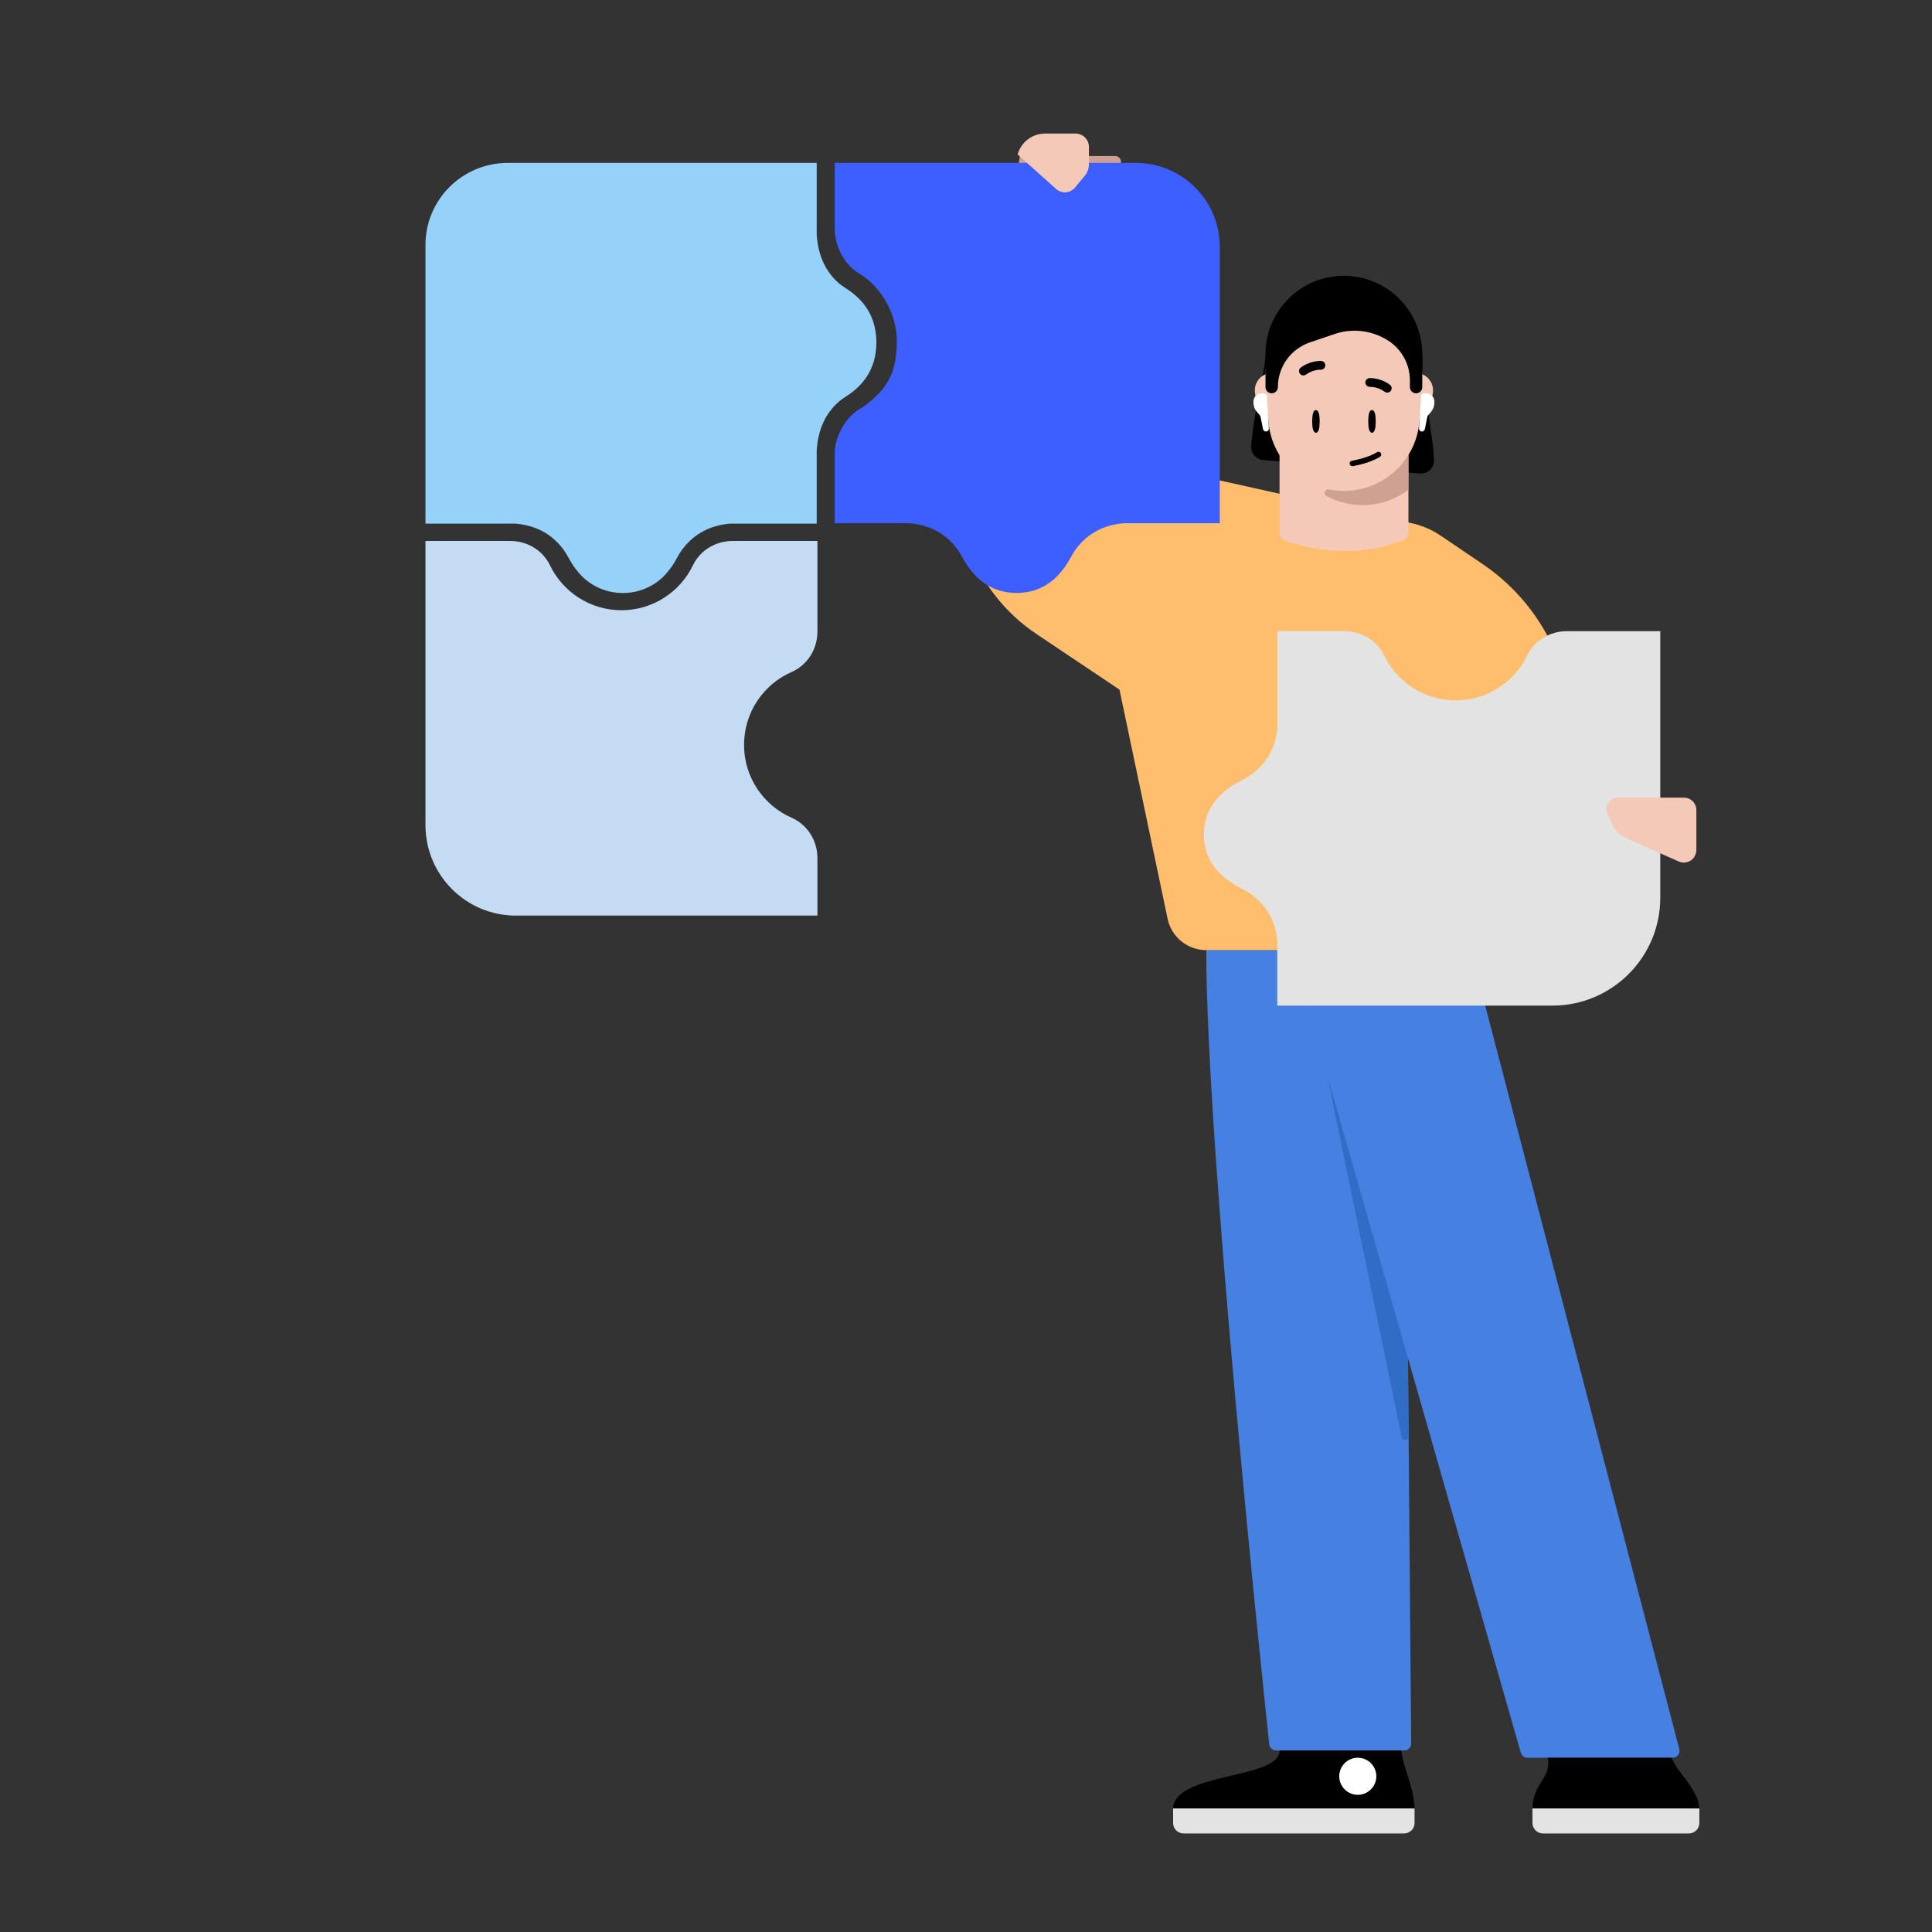 <svg width="555" height="555" viewBox="0 0 555 555" fill="none" xmlns="http://www.w3.org/2000/svg">
<rect x="0" y="0" width="555" height="555" fill="#333333" stroke="none"/>
<path d="M403.466 272.939H346.526C346.526 329.521 362.687 483.024 364.612 501.107C364.72 502.123 365.573 502.855 366.595 502.855H403.387C404.498 502.855 405.396 501.949 405.387 500.838L403.473 272.939H403.466Z" fill="#4680E1"/>
<path d="M375.36 280.299L404.462 390.121L404.646 412.686C404.656 413.895 402.911 414.08 402.667 412.896L375.36 280.299Z" fill="#306DC6"/>
<path d="M370.966 272.939H422.491L482.405 502.434C482.736 503.701 481.78 504.939 480.47 504.939H438.8C437.908 504.939 437.123 504.348 436.877 503.489L370.966 272.939Z" fill="#4680E1"/>
<path d="M444.635 504.94C445.776 510.843 440.231 512.218 440.231 519.679H488.166C488.166 514.193 481.107 508.407 480.259 504.94H444.635Z" fill="black"/>
<path d="M402.603 502.854C402.603 506.534 406.355 513.651 406.355 519.679H336.995C336.995 509.035 367.586 511.266 367.586 502.854" fill="black"/>
<path d="M363.563 101.747C363.563 105.778 360.183 117.92 359.437 128.125C359.284 130.18 360.798 131.972 362.846 132.148L407.884 136.017C410.159 136.215 412.068 134.335 411.937 132.053C411.315 121.292 408.579 113.568 408.579 101.747" fill="black"/>
<path d="M321.997 46.16C322.114 46.928 321.668 47.637 320.973 47.893L310.871 51.287V59.034L289.702 64.549L293.097 44.21C293.419 42.281 295.087 40.868 297.042 40.868L305.846 40.868C307.848 40.868 309.542 42.349 309.81 44.334L309.877 44.828H320.352C321.142 44.828 321.873 45.377 321.997 46.16Z" fill="#CEA193"/>
<path d="M437.435 272.938H346.517C341.148 272.938 336.51 269.178 335.413 263.919L321.588 198.099L297.741 182.131C279.6 169.988 271.261 147.604 277.033 126.552L296.037 57.199C296.403 55.875 297.449 54.844 298.773 54.493L319.957 48.977V131.226L405.081 150.201C408.219 150.83 411.203 152.081 413.858 153.881L425.914 162.044C435.745 168.7 443.308 178.203 447.602 189.277L464.631 233.24C464.683 233.372 464.734 233.511 464.785 233.635C471.99 252.625 457.755 272.938 437.442 272.938" fill="#FFBD6E"/>
<path d="M438.649 272.939C431.649 272.939 419.93 264.753 413.471 259.801C411.957 258.638 409.828 260.035 410.282 261.886L413.003 272.932H438.642L438.649 272.939Z" fill="#F8F8F8"/>
<path d="M404.592 112.025V152.835C404.592 153.983 403.853 155.007 402.756 155.359L400.898 155.958C391.257 159.06 380.884 159.06 371.251 155.958L369.407 155.366C368.31 155.015 367.571 153.99 367.571 152.842V112.032H404.599L404.592 112.025Z" fill="#F4C9B8"/>
<path d="M370.533 112.156C370.533 109.377 368.28 107.123 365.5 107.123C362.721 107.123 360.468 109.377 360.468 112.156C360.468 114.936 362.721 119.478 365.5 119.478C368.28 119.478 370.533 114.936 370.533 112.156Z" fill="#F4C9B8"/>
<path d="M411.664 112.156C411.664 109.377 409.411 107.123 406.631 107.123C403.852 107.123 401.599 109.377 401.599 112.156C401.599 114.936 403.852 119.478 406.631 119.478C409.411 119.478 411.664 114.936 411.664 112.156Z" fill="#F4C9B8"/>
<path d="M386.064 141.035C374.382 141.035 364.785 131.811 364.317 120.144L363.578 108.338C363.066 95.566 373.285 84.93 386.064 84.93C398.843 84.93 409.062 95.566 408.55 108.338L407.811 120.144C407.343 131.819 397.746 141.035 386.064 141.035Z" fill="#F4C9B8"/>
<path d="M395.2 121.051C395.2 122.851 394.937 124.306 394.125 124.306C393.313 124.306 393.05 122.851 393.05 121.051C393.05 119.252 393.313 117.796 394.125 117.796C394.937 117.796 395.2 119.252 395.2 121.051Z" fill="black"/>
<path d="M379.099 121.051C379.099 122.851 378.835 124.306 378.023 124.306C377.211 124.306 376.948 122.851 376.948 121.051C376.948 119.252 377.211 117.796 378.023 117.796C378.835 117.796 379.099 119.252 379.099 121.051Z" fill="black"/>
<path d="M392.785 110.92C392.463 110.708 392.243 110.357 392.221 109.947C392.185 109.26 392.704 108.667 393.392 108.623C393.516 108.616 396.435 108.455 399.258 110.511C399.822 110.92 399.946 111.703 399.536 112.266C399.127 112.829 398.344 112.954 397.781 112.544C395.718 111.037 393.567 111.132 393.545 111.14C393.267 111.154 393.004 111.074 392.785 110.935" fill="black"/>
<path d="M380.16 105.983C380.482 105.771 380.701 105.419 380.723 105.01C380.76 104.322 380.24 103.73 379.553 103.686C379.428 103.678 376.51 103.517 373.686 105.573C373.123 105.983 372.999 106.765 373.408 107.328C373.818 107.892 374.601 108.016 375.164 107.606C377.227 106.099 379.377 106.195 379.399 106.202C379.677 106.217 379.94 106.136 380.16 105.997" fill="black"/>
<path fill-rule="evenodd" clip-rule="evenodd" d="M396.67 130.145C396.9 130.513 396.787 130.997 396.419 131.227C394.845 132.209 392.88 132.875 391.346 133.294C390.572 133.505 389.893 133.657 389.407 133.756C389.163 133.806 388.967 133.842 388.831 133.867C388.763 133.879 388.71 133.888 388.674 133.894L388.631 133.901L388.619 133.903L388.615 133.904C388.615 133.904 388.614 133.904 388.491 133.128L388.615 133.904C388.187 133.972 387.783 133.68 387.715 133.252C387.647 132.823 387.939 132.421 388.368 132.353L388.369 132.352L388.377 132.351L388.412 132.345C388.444 132.34 388.491 132.332 388.554 132.32C388.679 132.298 388.862 132.264 389.092 132.217C389.553 132.123 390.198 131.978 390.932 131.778C392.416 131.373 394.207 130.755 395.588 129.894C395.956 129.665 396.44 129.777 396.67 130.145Z" fill="black"/>
<path d="M408.571 101.747V111.205C408.571 112.186 407.773 112.983 406.793 112.983C405.813 112.983 405.016 112.186 405.016 111.205V109.252C405.016 104.447 402.47 100.007 398.33 97.571L398.169 97.475C393.685 94.835 388.272 94.286 383.349 95.961L376.283 98.368C370.789 100.241 367.095 105.398 367.095 111.198C367.095 112.179 366.298 112.976 365.317 112.976C364.337 112.976 363.54 112.179 363.54 111.198V101.74C363.54 89.312 373.62 79.232 386.048 79.232C398.476 79.232 408.556 89.312 408.556 101.74" fill="black"/>
<path d="M404.592 130.686V140.67C400.935 143.45 396.37 145.096 391.433 145.096C387.687 145.096 384.162 144.152 381.082 142.477C380.08 141.936 380.65 140.385 381.77 140.604C383.159 140.882 384.6 141.029 386.071 141.029C393.883 141.029 400.759 136.903 404.592 130.678" fill="#CEA193"/>
<path d="M360.081 115.689V115.338C360.081 114.036 361.134 112.983 362.436 112.983H363.073C363.519 112.983 363.892 113.334 363.921 113.78L364.506 123.055C364.536 123.546 364.148 123.955 363.658 123.955C363.256 123.955 362.904 123.67 362.824 123.275L362.1 119.69C362.071 119.544 362.005 119.413 361.91 119.303L361.068 118.337C360.432 117.598 360.081 116.662 360.081 115.689Z" fill="white"/>
<path d="M345.807 239.717V239.779C345.924 247.457 350.515 251.413 354.04 253.755C355.184 254.515 356.445 255.111 357.667 255.792C358.192 256.082 358.701 256.395 359.195 256.74C363.739 259.952 366.269 264.355 366.912 269.792V288.883H445.943C463.064 288.883 476.943 275.004 476.943 257.883V181.314H450.086C445.292 181.314 440.818 183.961 438.735 188.278C435.045 195.924 427.219 201.196 418.162 201.196C409.106 201.196 401.28 195.924 397.598 188.278C395.514 183.961 391.041 181.314 386.246 181.314H366.912V209.642C366.269 215.078 363.739 219.481 359.195 222.693C358.263 223.351 357.252 223.876 356.257 224.401C355.497 224.801 354.745 225.208 354.04 225.678C351.831 227.151 349.207 229.25 347.522 232.501C347.475 232.595 347.428 232.682 347.389 232.776C346.606 234.421 346.096 236.207 345.901 238.095C345.846 238.612 345.814 239.153 345.807 239.717Z" fill="#E3E3E3"/>
<path d="M412.053 115.689V115.338C412.053 114.036 411 112.983 409.698 112.983H409.061C408.615 112.983 408.242 113.334 408.213 113.78L407.627 123.055C407.598 123.546 407.986 123.955 408.476 123.955C408.878 123.955 409.229 123.67 409.31 123.275L410.034 119.69C410.063 119.544 410.129 119.413 410.224 119.303L411.065 118.337C411.702 117.598 412.053 116.662 412.053 115.689Z" fill="white"/>
<path d="M257.631 97.971C257.631 107.112 254.879 111.981 247.662 117.093C243.283 119.166 239.8 125.253 239.8 130.09V150.304H261.177C266.947 150.775 271.601 153.194 274.951 157.678C276.114 159.241 276.853 161.008 277.946 162.555C280.304 165.9 284.29 170.267 292.034 170.353C299.778 170.267 303.764 165.9 306.123 162.555C307.215 161.008 307.954 159.241 309.118 157.678C312.467 153.194 317.121 150.775 322.892 150.304H350.4V70.909C350.4 57.59 339.598 46.8 326.265 46.8H239.8V65.859C239.8 70.697 242.659 76.219 246.876 78.605C251.735 81.354 257.631 88.838 257.631 97.971Z" fill="#3E5FFF"/>
<path d="M483.72 229.136H464.811C462.361 229.136 460.737 231.689 461.783 233.913L463.26 237.044C464.036 238.689 465.374 239.999 467.035 240.73L482.257 247.482C483.347 247.965 484.656 247.899 485.732 247.167C486.756 246.48 487.312 245.28 487.312 244.044V232.728C487.312 230.738 485.703 229.129 483.713 229.129" fill="#F4C9B8"/>
<path d="M292.335 44.38C293.309 40.822 296.537 38.363 300.229 38.363H308.964C311.085 38.363 312.813 40.084 312.813 42.205V47.13C312.813 48.371 312.381 49.573 311.588 50.531L308.831 53.861C307.456 55.519 304.982 55.708 303.371 54.27L292.335 44.38Z" fill="#F4C9B8"/>
<path d="M395.372 510.266C395.372 513.208 392.987 515.593 390.045 515.593C387.103 515.593 384.718 513.208 384.718 510.266C384.718 507.324 387.103 504.939 390.045 504.939C392.987 504.939 395.372 507.324 395.372 510.266Z" fill="white"/>
<path d="M336.995 519.512H406.354V523.686C406.354 525.343 405.011 526.686 403.354 526.686H339.995C338.338 526.686 336.995 525.343 336.995 523.686V519.512Z" fill="#E3E3E3"/>
<path d="M440.231 519.512H488.167V523.686C488.167 525.343 486.824 526.686 485.167 526.686H443.231C441.574 526.686 440.231 525.343 440.231 523.686V519.512Z" fill="#E3E3E3"/>
<path d="M146.644 155.407C151.432 155.407 155.899 158.056 157.981 162.374C161.666 170.023 169.482 175.298 178.526 175.298C187.57 175.298 195.378 170.023 199.063 162.382C201.145 158.056 205.612 155.407 210.408 155.407H234.818V181.458C234.818 186.442 231.963 191.042 227.409 193.041C219.358 196.568 213.741 204.608 213.741 213.974C213.741 223.339 219.358 231.38 227.409 234.907C231.963 236.905 234.818 241.505 234.818 246.49V263.018H148.177C133.844 263.018 122.226 251.38 122.226 237.023V155.407H146.644Z" fill="#C3DCF4"/>
<path d="M145.863 46.8C132.809 46.8 122.226 57.344 122.226 70.352V150.428H148.179C153.883 150.938 158.469 153.349 161.802 157.784C162.968 159.339 163.708 161.105 164.803 162.659C164.835 162.706 164.866 162.746 164.898 162.793C165.607 163.782 166.466 164.865 167.529 165.886C167.569 165.933 167.616 165.98 167.663 166.019C170.634 168.712 174.581 170.353 178.914 170.353H178.922C183.248 170.353 187.203 168.712 190.173 166.019C190.236 165.965 190.299 165.91 190.354 165.847C191.394 164.842 192.229 163.774 192.931 162.801C192.97 162.754 193.002 162.706 193.033 162.659C194.128 161.105 194.869 159.339 196.035 157.784C199.368 153.349 203.953 150.938 209.657 150.428H234.614V129.294C235 123.477 237.08 118.798 240.925 115.43C242.256 114.268 243.769 113.53 245.092 112.439C247.007 110.861 249.323 108.545 250.655 104.863C251.317 103.057 251.734 100.922 251.758 98.371C251.742 97.075 251.632 95.882 251.435 94.791C250.458 89.35 247.472 86.265 245.092 84.302C243.769 83.211 242.256 82.473 240.925 81.311C237.08 77.943 235 73.264 234.614 67.447V46.8H210.658H145.863Z" fill="#95D1F9"/>
</svg>

